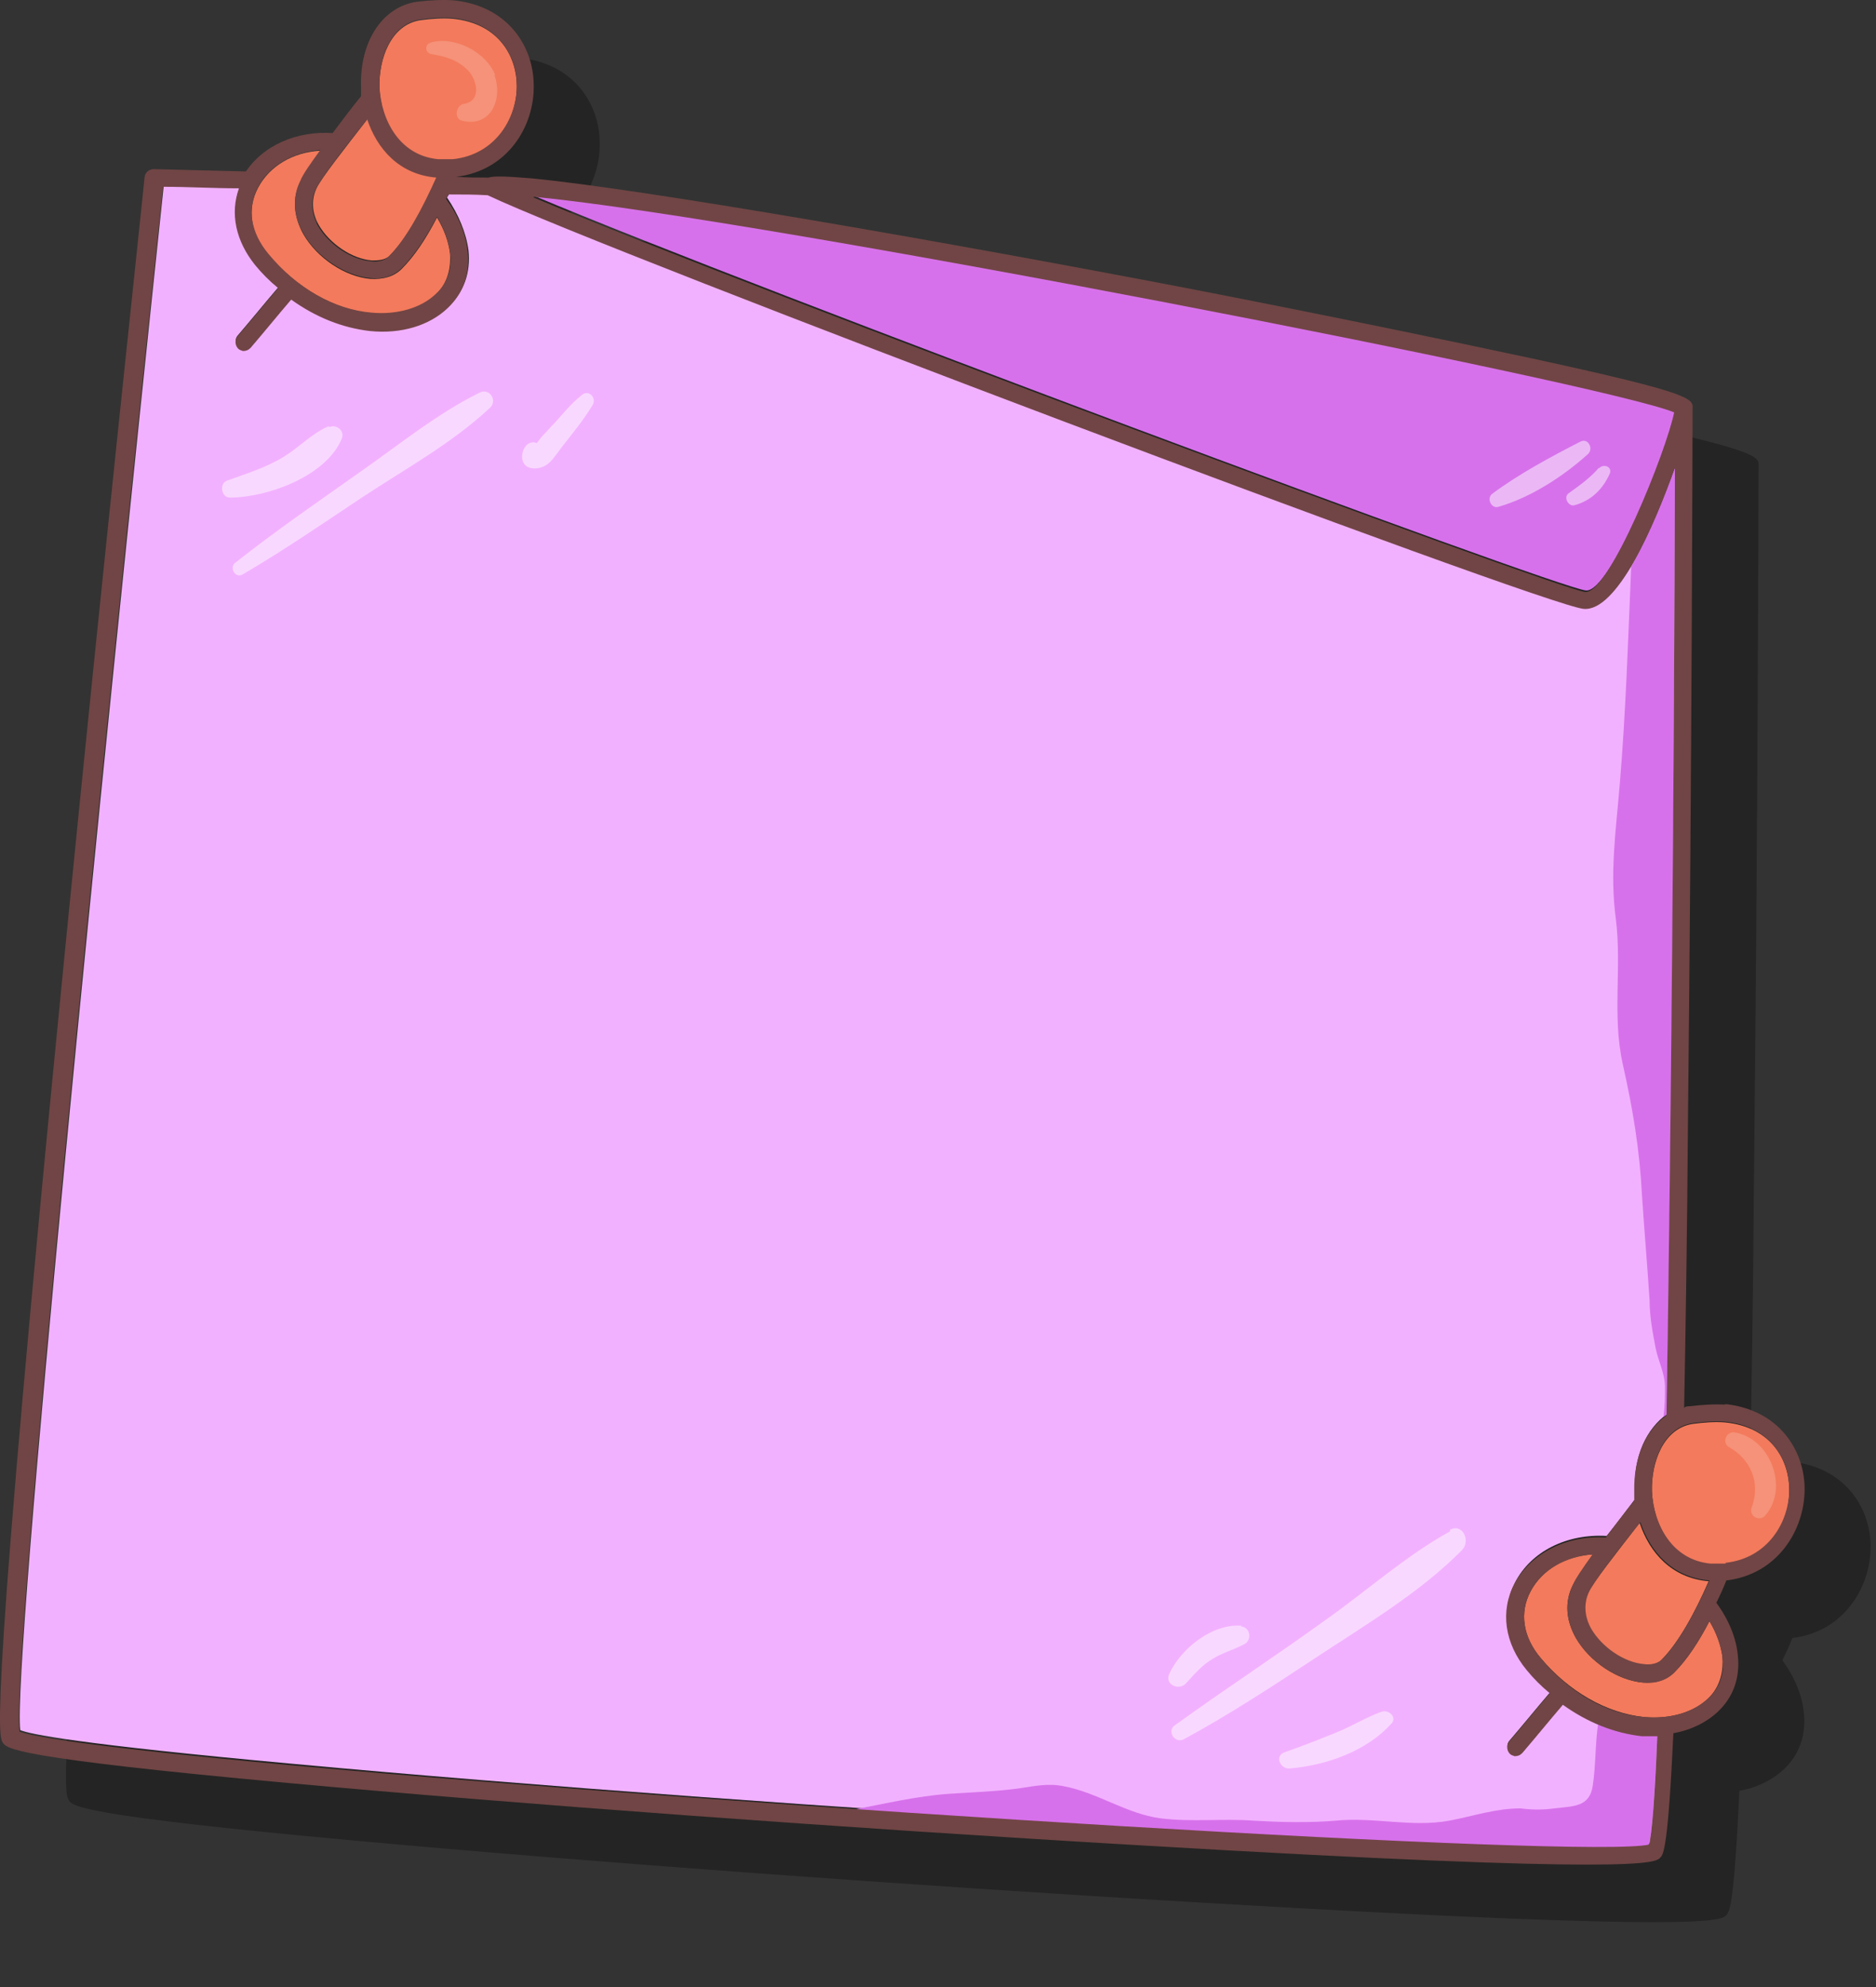 <?xml version="1.0" encoding="UTF-8"?> <svg xmlns="http://www.w3.org/2000/svg" viewBox="6281.958 5918.361 244.442 258.939"><rect x="6281.958" y="5918.361" width="244.442" height="258.939" fill="#333333" stroke="none"/><path fill="rgb(0, 0, 0)" stroke="none" fill-opacity="0.3" stroke-width="0" stroke-opacity="1" fill-rule="evenodd" id="tSvgaa439739ed" class="cls-1" d="M 6515.5 6108.9 C 6514 6108.8 6512.4 6108.9 6510.7 6109.1 C 6510.5 6109.1 6510.2 6109.1 6510 6109.3 C 6510.2 6098.8 6510.4 6086.4 6510.5 6071.8 C 6511 6026.4 6511.1 5980.8 6511.1 5979.1 C 6511.2 5977.8 6511 5977.1 6490.8 5972.7 C 6479.2 5970.2 6463.2 5966.9 6445.7 5963.5 C 6413.4 5957.3 6374.3 5950.5 6359.8 5949.1 C 6356.2 5948.8 6354.9 5948.8 6354.2 5949 C 6352.8 5949 6351.4 5949 6350 5948.9 C 6356.7 5948.1 6360.2 5942.3 6360.1 5937 C 6360.1 5932 6356.8 5926.6 6349.6 5925.9 C 6348.1 5925.8 6346.5 5925.9 6344.8 5926.1 C 6340.3 5926.8 6337.4 5931.4 6337.6 5937.2 C 6337.6 5937.6 6337.6 5938 6337.6 5938.4 C 6336.3 5940 6335.1 5941.6 6333.9 5943.2 C 6329.2 5942.9 6324.9 5944.8 6322.6 5948.2 C 6318.6 5948.1 6314.6 5948 6310.6 5947.9 C 6310 5947.9 6309.5 5948.3 6309.4 5948.9 C 6309.4 5949.4 6304 5999.3 6299.1 6049 C 6289.1 6150 6290.4 6152 6290.9 6152.9 C 6291.4 6153.7 6292.1 6154.9 6328.2 6158.2 C 6357.6 6160.9 6401.1 6164.1 6438.9 6166.3 C 6504.8 6170.2 6506.3 6168.6 6506.9 6167.9 C 6507.3 6167.5 6507.9 6166.7 6508.6 6151.7 C 6510.9 6151.3 6512.9 6150.3 6514.4 6148.9 C 6516.4 6147 6517.3 6144.5 6517 6141.6 C 6516.8 6139.3 6515.8 6136.9 6514.2 6134.7 C 6514.7 6133.7 6515.1 6132.8 6515.5 6131.8 C 6522.2 6131 6525.7 6125.2 6525.7 6119.9 C 6525.7 6114.9 6522.4 6109.5 6515.2 6108.8C 6515.3 6108.833 6515.4 6108.867 6515.5 6108.9Z"></path><path fill="rgb(242, 177, 255)" stroke="none" fill-opacity="1" stroke-width="0" stroke-opacity="1" fill-rule="evenodd" id="tSvg11f4bfcb8" class="cls-3" d="M 6496 6144.4 C 6492.5 6144.1 6488.9 6142.6 6485.7 6140.3 C 6483.9 6142.4 6482.2 6144.5 6480.4 6146.6 C 6480.1 6146.9 6479.8 6147 6479.4 6147 C 6479.2 6147 6479 6146.9 6478.8 6146.7 C 6478.3 6146.3 6478.2 6145.6 6478.7 6145.1 C 6480.5 6143 6482.2 6140.9 6484 6138.8 C 6483 6137.9 6482 6136.9 6481 6135.8 C 6478.1 6132.3 6477.5 6128.1 6479.4 6124.5 C 6481.5 6120.5 6486.1 6118.2 6491.3 6118.5 C 6492.5 6117 6493.8 6115.3 6495 6113.7 C 6495 6113.3 6495 6112.9 6495 6112.5 C 6494.8 6108.1 6496.5 6104.5 6499.2 6102.6 C 6499.9 6066.1 6500.2 6018.2 6500.3 5979.1 C 6497.5 5987 6492.7 5997.9 6488.4 5997.5 C 6483 5997 6361.1 5951 6345.6 5943.6 C 6343.9 5943.6 6342.2 5943.6 6340.5 5943.5 C 6340.5 5943.7 6340.3 5943.9 6340.2 5944.1 C 6341.7 5946.3 6342.7 5948.7 6343 5951 C 6343.3 5953.9 6342.4 5956.4 6340.4 5958.3 C 6338 5960.6 6334.3 5961.7 6330.3 5961.3 C 6330.3 5961.3 6330.3 5961.3 6330.3 5961.3 C 6326.8 5961 6323.2 5959.5 6320 5957.2 C 6318.2 5959.3 6316.5 5961.4 6314.7 5963.5 C 6314.4 5963.8 6314.1 5963.9 6313.7 5963.9 C 6313.5 5963.9 6313.3 5963.8 6313.1 5963.6 C 6312.6 5963.2 6312.5 5962.5 6313 5962 C 6314.8 5959.9 6316.5 5957.8 6318.3 5955.7 C 6317.3 5954.8 6316.3 5953.8 6315.3 5952.7 C 6312.8 5949.7 6312 5946 6313.2 5942.7 C 6309.9 5942.7 6306.6 5942.5 6303.3 5942.5 C 6295.1 6020.1 6283.5 6135.8 6284.6 6143.8 C 6285.8 6144.3 6291.7 6145.6 6320.2 6148.2 C 6380.7 6153.8 6489.3 6160.4 6497 6158.5 C 6497.4 6157.1 6497.8 6152 6498.1 6144.2 C 6497.4 6144.2 6496.8 6144.2 6496.1 6144.2 C 6732.5 6364.333 6732.5 6364.333 6496.1 6144.2C 6496.067 6144.267 6496.033 6144.333 6496 6144.4Z"></path><path fill="rgb(215, 113, 235)" stroke="none" fill-opacity="1" stroke-width="0" stroke-opacity="1" fill-rule="evenodd" id="tSvg14f122ebcee" class="cls-7" d="M 6500.2 5972 C 6491.5 5968.3 6381 5946.8 6351.6 5943.9 C 6380 5955.9 6484.9 5995 6488.6 5995.3 C 6491.8 5995.6 6499.2 5977 6500.2 5971.9C 6500.2 5971.933 6500.2 5971.967 6500.2 5972Z"></path><path fill="rgb(243, 122, 92)" stroke="none" fill-opacity="1" stroke-width="0" stroke-opacity="1" fill-rule="evenodd" id="tSvgafebfc6696" class="cls-6" d="M 6315.6 5942.8 C 6314.1 5945.6 6314.6 5948.8 6316.9 5951.5 C 6320.6 5955.9 6325.5 5958.7 6330.4 5959.2 C 6333.8 5959.5 6336.8 5958.6 6338.7 5956.8 C 6340.5 5955.1 6340.7 5952.9 6340.6 5951.4 C 6340.4 5949.8 6339.8 5948.2 6338.9 5946.7 C 6337.5 5949.4 6336 5951.7 6334.3 5953.4 C 6333.3 5954.4 6331.9 5954.8 6330.2 5954.7 C 6330.2 5954.7 6330.2 5954.7 6330.2 5954.7 C 6326.9 5954.4 6323.3 5952 6321.5 5948.9 C 6320.2 5946.6 6320 5944.2 6321.1 5942 C 6321.5 5941.2 6322.4 5939.8 6323.7 5938C 6320.1 5938.2 6317.1 5940 6315.6 5942.8Z"></path><path fill="rgb(243, 122, 92)" stroke="none" fill-opacity="1" stroke-width="0" stroke-opacity="1" fill-rule="evenodd" id="tSvged01618432" class="cls-6" d="M 6323.2 5942.9 C 6322.5 5944.4 6322.6 5946.1 6323.5 5947.7 C 6324.9 5950.1 6327.8 5952.1 6330.4 5952.3 C 6330.4 5952.3 6330.4 5952.3 6330.4 5952.3 C 6331.1 5952.3 6332.1 5952.3 6332.7 5951.7 C 6335 5949.4 6337.1 5945.5 6338.9 5941.4 C 6338.9 5941.4 6338.9 5941.4 6338.9 5941.4 C 6338.9 5941.4 6338.9 5941.4 6338.9 5941.4 C 6334.1 5941 6331.2 5937.7 6329.9 5933.8C 6326.8 5937.8 6323.8 5941.6 6323.2 5942.9Z"></path><path fill="rgb(243, 122, 92)" stroke="none" fill-opacity="1" stroke-width="0" stroke-opacity="1" fill-rule="evenodd" id="tSvg9fa916bfd" class="cls-6" d="M 6339 5939.2 C 6339 5939.2 6339 5939.2 6339 5939.2 C 6339.6 5939.2 6340.3 5939.2 6341 5939.2 C 6346.5 5938.6 6349.3 5933.9 6349.3 5929.6 C 6349.3 5925.9 6347.1 5921.4 6340.9 5920.8 C 6339.6 5920.7 6338.2 5920.8 6336.7 5921 C 6332.9 5921.6 6331.3 5926 6331.4 5929.8 C 6331.6 5934.2 6334 5938.8 6339 5939.3C 6339 5939.267 6339 5939.233 6339 5939.2Z"></path><path fill="rgb(243, 122, 92)" stroke="none" fill-opacity="1" stroke-width="0" stroke-opacity="1" fill-rule="evenodd" id="tSvg13222193b07" class="cls-6" d="M 6500.1 6136.3 C 6499.1 6137.3 6497.7 6137.7 6496 6137.6 C 6496 6137.6 6496 6137.6 6496 6137.6 C 6492.7 6137.3 6489.1 6134.9 6487.3 6131.8 C 6486 6129.5 6485.8 6127.1 6486.9 6124.9 C 6487.3 6124.1 6488.2 6122.7 6489.5 6120.9 C 6485.9 6121.1 6482.9 6122.9 6481.4 6125.7 C 6479.9 6128.5 6480.4 6131.7 6482.7 6134.4 C 6486.4 6138.8 6491.3 6141.6 6496.2 6142.1 C 6499.6 6142.4 6502.6 6141.5 6504.5 6139.7 C 6506.3 6138 6506.5 6135.8 6506.4 6134.3 C 6506.2 6132.7 6505.6 6131.1 6504.7 6129.6C 6503.3 6132.3 6501.8 6134.6 6500.1 6136.3Z"></path><path fill="rgb(243, 122, 92)" stroke="none" fill-opacity="1" stroke-width="0" stroke-opacity="1" fill-rule="evenodd" id="tSvga27c2a6a7f" class="cls-6" d="M 6504.6 6124.4 C 6499.8 6124 6496.9 6120.7 6495.6 6116.8 C 6492.5 6120.8 6489.5 6124.6 6488.9 6125.9 C 6488.2 6127.4 6488.3 6129.1 6489.2 6130.7 C 6490.6 6133.1 6493.5 6135.1 6496.1 6135.3 C 6496.1 6135.3 6496.1 6135.3 6496.1 6135.3 C 6496.8 6135.3 6497.8 6135.3 6498.4 6134.7 C 6500.7 6132.4 6502.8 6128.5 6504.6 6124.4 C 6504.6 6124.4 6504.6 6124.4 6504.6 6124.4C 6504.6 6124.4 6504.6 6124.4 6504.6 6124.4Z"></path><path fill="rgb(243, 122, 92)" stroke="none" fill-opacity="1" stroke-width="0" stroke-opacity="1" fill-rule="evenodd" id="tSvg4451c50951" class="cls-6" d="M 6515.1 6112.5 C 6515.1 6108.8 6512.9 6104.3 6506.7 6103.7 C 6505.4 6103.6 6504 6103.7 6502.5 6103.9 C 6498.7 6104.5 6497.1 6108.9 6497.2 6112.7 C 6497.4 6117.1 6499.8 6121.7 6504.8 6122.2 C 6504.8 6122.2 6504.8 6122.2 6504.8 6122.2 C 6505.4 6122.2 6506.1 6122.2 6506.8 6122.2 C 6512.3 6121.6 6515.1 6116.9 6515.1 6112.6C 6515.1 6112.567 6515.1 6112.533 6515.1 6112.5Z"></path><path fill="rgb(255, 255, 255)" stroke="none" fill-opacity="0.5" stroke-width="0" stroke-opacity="1" fill-rule="evenodd" id="tSvg6f514f6672" class="cls-2" d="M 6443.7 6130.2 C 6439.9 6129.9 6435.8 6133.2 6434.3 6136.5 C 6433.7 6137.9 6435.6 6138.7 6436.5 6137.7 C 6437.6 6136.5 6438.6 6135.3 6440 6134.5 C 6441.3 6133.7 6442.8 6133.3 6444.1 6132.6 C 6445.1 6132.1 6444.9 6130.4 6443.7 6130.3C 6443.7 6130.267 6443.7 6130.233 6443.7 6130.2Z"></path><path fill="rgb(255, 255, 255)" stroke="none" fill-opacity="0.5" stroke-width="0" stroke-opacity="1" fill-rule="evenodd" id="tSvg404c3c9db6" class="cls-2" d="M 6470.9 6117.9 C 6465.1 6121.1 6460 6125.7 6454.6 6129.5 C 6448.1 6134.2 6441.5 6138.5 6435 6143.2 C 6434 6143.9 6435 6145.6 6436.2 6145 C 6442.1 6141.8 6447.6 6138.2 6453.2 6134.5 C 6459.7 6130.2 6467 6125.9 6472.5 6120.3 C 6473.6 6119.1 6472.5 6116.8 6470.9 6117.7C 6470.9 6117.767 6470.9 6117.833 6470.9 6117.9Z"></path><path fill="rgb(255, 255, 255)" stroke="none" fill-opacity="0.5" stroke-width="0" stroke-opacity="1" fill-rule="evenodd" id="tSvgb0a33802ec" class="cls-2" d="M 6462 6141.4 C 6460 6142.1 6458.1 6143.3 6456.1 6144.1 C 6453.9 6145 6451.6 6145.9 6449.3 6146.7 C 6448 6147.2 6448.8 6148.9 6450 6148.8 C 6454.7 6148.4 6460 6146.6 6463.3 6142.9C 6464 6142.1 6462.9 6141.1 6462 6141.4Z"></path><path fill="rgb(255, 255, 255)" stroke="none" fill-opacity="0.5" stroke-width="0" stroke-opacity="1" fill-rule="evenodd" id="tSvg4719ec7659" class="cls-2" d="M 6324.8 5973.9 C 6322.6 5974.8 6320.9 5976.7 6318.9 5977.9 C 6316.6 5979.3 6314 5980.1 6311.5 5981 C 6310.5 5981.4 6310.8 5983.2 6311.9 5983.2 C 6316.8 5983.2 6324.5 5980.4 6326.5 5975.5 C 6326.9 5974.5 6325.8 5973.6 6324.9 5974C 6324.867 5973.967 6324.833 5973.933 6324.8 5973.9Z"></path><path fill="rgb(255, 255, 255)" stroke="none" fill-opacity="0.5" stroke-width="0" stroke-opacity="1" fill-rule="evenodd" id="tSvg5cab8c9a79" class="cls-2" d="M 6344.5 5969.5 C 6339 5972.2 6334.1 5976.2 6329.1 5979.7 C 6323.6 5983.6 6317.9 5987.5 6312.6 5991.7 C 6311.8 5992.3 6312.6 5993.8 6313.6 5993.2 C 6318.9 5990.1 6324 5986.6 6329.1 5983.2 C 6334.7 5979.5 6340.9 5976.1 6345.8 5971.5C 6346.8 5970.6 6345.8 5968.9 6344.5 5969.5Z"></path><path fill="rgb(255, 255, 255)" stroke="none" fill-opacity="0.5" stroke-width="0" stroke-opacity="1" fill-rule="evenodd" id="tSvg32f38aea0a" class="cls-2" d="M 6357.7 5969.9 C 6356.4 5970.9 6355.3 5972.3 6354.2 5973.5 C 6353.7 5974 6353.2 5974.6 6352.7 5975.1 C 6352.5 5975.3 6352.2 5975.7 6351.9 5976.1 C 6350 5975.3 6348.9 5979.4 6351.6 5979.4 C 6353.4 5979.4 6354.1 5978 6355.1 5976.7 C 6356.5 5974.9 6358 5973.1 6359.2 5971.1 C 6359.7 5970.2 6358.7 5969.1 6357.8 5969.8C 6357.767 5969.833 6357.733 5969.867 6357.7 5969.9Z"></path><path fill="rgb(245, 146, 121)" stroke="none" fill-opacity="1" stroke-width="0" stroke-opacity="1" fill-rule="evenodd" id="tSvg802e96e1f5" class="cls-5" d="M 6346.5 5928.2 C 6345.4 5925.2 6341.2 5923 6338.1 5923.9 C 6337.3 5924.1 6337.3 5925.2 6338.1 5925.4 C 6339.9 5925.7 6341.5 5926.1 6342.9 5927.5 C 6344.1 5928.7 6344.8 5931.5 6342.4 5931.9 C 6341.3 5932.1 6341.1 5933.9 6342.2 5934.1 C 6345.9 5935 6347.5 5931.3 6346.4 5928.2C 6346.433 5928.2 6346.467 5928.2 6346.5 5928.2Z"></path><path fill="rgb(215, 113, 235)" stroke="none" fill-opacity="1" stroke-width="0" stroke-opacity="1" fill-rule="evenodd" id="tSvg14b49d57609" class="cls-7" d="M 6496 6144.4 C 6496 6144.4 6496 6144.4 6496 6144.4 C 6494 6144.2 6492.1 6143.7 6490.2 6142.9 C 6490.2 6142.9 6490.2 6142.9 6490.2 6142.9 C 6489.8 6145.6 6489.9 6148.3 6489.5 6151 C 6489.1 6153.8 6487.1 6153.7 6484.5 6154 C 6483 6154.2 6481.6 6154.2 6480.1 6154 C 6476.8 6154 6474 6155 6470.8 6155.6 C 6465.9 6156.5 6461 6155.1 6456 6155.6 C 6452.4 6155.9 6448.8 6155.8 6445.3 6155.6 C 6441.3 6155.3 6437.3 6155.8 6433.2 6155.3 C 6428.7 6154.7 6424.9 6151.9 6420.5 6151.1 C 6418.5 6150.7 6416.7 6151.1 6414.7 6151.4 C 6411.7 6151.8 6408.7 6151.9 6405.6 6152.1 C 6401.4 6152.4 6397.2 6153.4 6393 6154.2 C 6443 6157.6 6491.7 6160 6496.8 6158.8 C 6497.2 6157.4 6497.6 6152.3 6497.9 6144.5 C 6497.2 6144.5 6496.6 6144.5 6495.9 6144.5C 6495.933 6144.467 6495.967 6144.433 6496 6144.4Z"></path><path fill="rgb(215, 113, 235)" stroke="none" fill-opacity="1" stroke-width="0" stroke-opacity="1" fill-rule="evenodd" id="tSvg369de76f85" class="cls-7" d="M 6499.1 6102.8 C 6499.8 6066.3 6500.1 6018.4 6500.2 5979.3 C 6498.7 5983.4 6496.7 5988.4 6494.5 5992.2 C 6494.1 6001.7 6493.8 6011.2 6493 6020.7 C 6492.5 6026.7 6491.7 6032.1 6492.5 6038.1 C 6493.3 6044.4 6492 6050.7 6493.4 6057 C 6494.7 6062.8 6495.6 6068.1 6495.9 6074 C 6496.2 6078.6 6496.6 6083.2 6496.9 6087.8 C 6496.9 6089.9 6497.3 6092 6497.7 6094.1 C 6498.1 6095.9 6498.8 6097.1 6498.9 6098.9 C 6498.9 6100.3 6498.9 6101.6 6498.7 6103 C 6498.8 6102.9 6499 6102.8 6499.1 6102.7C 6499.1 6102.733 6499.1 6102.767 6499.1 6102.8Z"></path><path fill="rgb(113, 69, 69)" stroke="none" fill-opacity="1" stroke-width="0" stroke-opacity="1" fill-rule="evenodd" id="tSvgc7ed780bf0" class="cls-4" d="M 6506.9 6101.4 C 6505.4 6101.3 6503.8 6101.4 6502.1 6101.6 C 6501.9 6101.6 6501.6 6101.6 6501.4 6101.8 C 6501.6 6091.3 6501.8 6078.9 6501.9 6064.3 C 6502.4 6018.9 6502.5 5973.3 6502.5 5971.6 C 6502.6 5970.3 6502.4 5969.6 6482.2 5965.2 C 6470.6 5962.7 6454.6 5959.4 6437.1 5956 C 6404.8 5949.8 6365.7 5943 6351.2 5941.6 C 6347.6 5941.3 6346.3 5941.3 6345.6 5941.5 C 6344.2 5941.5 6342.8 5941.5 6341.4 5941.4 C 6348.1 5940.6 6351.6 5934.8 6351.5 5929.5 C 6351.5 5924.5 6348.2 5919.1 6341 5918.4 C 6339.5 5918.3 6337.9 5918.4 6336.2 5918.6 C 6331.7 5919.3 6328.8 5923.9 6329 5929.7 C 6329 5930.1 6329 5930.5 6329 5930.9 C 6327.7 5932.5 6326.5 5934.1 6325.3 5935.7 C 6320.6 5935.4 6316.3 5937.3 6314 5940.7 C 6310 5940.6 6306 5940.5 6302 5940.4 C 6301.4 5940.4 6300.9 5940.8 6300.8 5941.4 C 6300.8 5941.9 6295.4 5991.8 6290.5 6041.5 C 6280.5 6142.5 6281.8 6144.5 6282.3 6145.4 C 6282.8 6146.2 6283.5 6147.4 6319.6 6150.7 C 6349 6153.4 6392.5 6156.6 6430.3 6158.8 C 6496.2 6162.7 6497.7 6161.1 6498.3 6160.4 C 6498.7 6160 6499.3 6159.2 6500 6144.2 C 6502.3 6143.8 6504.3 6142.8 6505.8 6141.4 C 6507.8 6139.5 6508.7 6137 6508.4 6134.1 C 6508.2 6131.8 6507.2 6129.4 6505.6 6127.2 C 6506.1 6126.2 6506.5 6125.3 6506.9 6124.3 C 6513.6 6123.5 6517.1 6117.7 6517.1 6112.4 C 6517.1 6107.4 6513.8 6102 6506.6 6101.3C 6506.7 6101.333 6506.8 6101.367 6506.9 6101.4Z M 6504.5 6139.7 C 6502.6 6141.5 6499.5 6142.4 6496.2 6142.1 C 6491.3 6141.7 6486.4 6138.9 6482.7 6134.4 C 6480.4 6131.6 6479.9 6128.5 6481.4 6125.7 C 6482.9 6122.9 6485.9 6121.2 6489.5 6120.9 C 6488.2 6122.7 6487.2 6124.1 6486.9 6124.9 C 6485.8 6127.1 6486 6129.5 6487.3 6131.8 C 6489 6134.8 6492.7 6137.3 6496 6137.6 C 6496 6137.6 6496 6137.6 6496 6137.6 C 6497.7 6137.8 6499.1 6137.3 6500.1 6136.3 C 6501.7 6134.7 6503.3 6132.3 6504.7 6129.6 C 6505.6 6131.1 6506.2 6132.8 6506.4 6134.3C 6506.6 6135.8 6506.4 6138 6504.5 6139.7Z M 6496.9 6158.7 C 6489.2 6160.6 6380.5 6153.9 6320.1 6148.4 C 6291.7 6145.8 6285.8 6144.5 6284.5 6144 C 6283.4 6135.9 6294.9 6020.3 6303.2 5942.7 C 6306.5 5942.7 6309.8 5942.9 6313.1 5942.9 C 6311.9 5946.2 6312.7 5949.8 6315.2 5952.9 C 6316.1 5954 6317.1 5955 6318.2 5955.9 C 6316.4 5958 6314.7 5960.1 6312.9 5962.2 C 6312.5 5962.7 6312.6 5963.4 6313 5963.8 C 6313.2 5964 6313.4 5964 6313.6 5964.1 C 6314 5964.1 6314.3 5964 6314.6 5963.7 C 6316.4 5961.6 6318.1 5959.5 6319.9 5957.4 C 6323.1 5959.7 6326.6 5961.1 6330.2 5961.5 C 6330.2 5961.5 6330.2 5961.5 6330.2 5961.5 C 6334.2 5961.9 6337.9 5960.8 6340.3 5958.5 C 6342.3 5956.6 6343.2 5954.1 6342.9 5951.2 C 6342.7 5948.9 6341.7 5946.5 6340.1 5944.3 C 6340.1 5944.1 6340.3 5943.9 6340.4 5943.7 C 6342.1 5943.7 6343.8 5943.7 6345.5 5943.8 C 6361.1 5951.2 6482.9 5997.2 6488.3 5997.7 C 6492.6 5998.1 6497.4 5987.2 6500.2 5979.3 C 6500.1 6018.4 6499.7 6066.3 6499.1 6102.8 C 6496.4 6104.7 6494.8 6108.3 6494.9 6112.7 C 6494.9 6113.1 6494.9 6113.5 6494.9 6113.9 C 6493.6 6115.5 6492.4 6117.1 6491.2 6118.7 C 6486.1 6118.4 6481.5 6120.7 6479.3 6124.7 C 6477.4 6128.3 6478 6132.5 6480.9 6136 C 6481.8 6137.1 6482.8 6138.1 6483.9 6139 C 6482.1 6141.1 6480.4 6143.2 6478.6 6145.3 C 6478.2 6145.8 6478.3 6146.5 6478.7 6146.9 C 6478.9 6147.1 6479.1 6147.1 6479.3 6147.2 C 6479.7 6147.2 6480 6147.1 6480.3 6146.8 C 6482.1 6144.7 6483.8 6142.6 6485.6 6140.5 C 6488.8 6142.8 6492.3 6144.2 6495.9 6144.6 C 6495.9 6144.6 6495.9 6144.6 6495.9 6144.6 C 6496.6 6144.6 6497.2 6144.6 6497.9 6144.6 C 6497.6 6152.4 6497.2 6157.4 6496.8 6158.9C 6496.833 6158.833 6496.867 6158.767 6496.9 6158.7Z M 6331.4 5929.7 C 6331.3 5925.9 6332.9 5921.5 6336.7 5920.9 C 6338.2 5920.7 6339.6 5920.6 6340.9 5920.7 C 6347 5921.3 6349.3 5925.8 6349.3 5929.5 C 6349.3 5933.8 6346.5 5938.5 6341 5939.1 C 6340.3 5939.1 6339.6 5939.1 6339 5939.1 C 6339 5939.1 6339 5939.1 6339 5939.1 C 6334 5938.6 6331.6 5934 6331.4 5929.6C 6331.4 5929.633 6331.4 5929.667 6331.4 5929.7Z M 6351.5 5944 C 6380.9 5946.8 6491.4 5968.4 6500.1 5972.1 C 6499.1 5977.1 6491.6 5995.8 6488.5 5995.5 C 6484.8 5995.1 6379.9 5956.1 6351.5 5944.1C 6351.5 5944.067 6351.5 5944.033 6351.5 5944Z M 6338.8 5941.5 C 6338.8 5941.5 6338.8 5941.5 6338.8 5941.5 C 6338.8 5941.5 6338.8 5941.5 6338.8 5941.5 C 6337 5945.5 6334.9 5949.5 6332.6 5951.8 C 6332 5952.4 6331 5952.5 6330.3 5952.4 C 6330.3 5952.4 6330.3 5952.4 6330.3 5952.4 C 6327.7 5952.2 6324.8 5950.2 6323.4 5947.8 C 6322.5 5946.2 6322.4 5944.5 6323.1 5943 C 6323.7 5941.7 6326.6 5937.9 6329.8 5933.9C 6331.1 5937.8 6334 5941.1 6338.8 5941.5Z M 6321.1 5941.9 C 6320 5944.1 6320.2 5946.5 6321.5 5948.8 C 6323.2 5951.8 6326.9 5954.3 6330.2 5954.6 C 6330.2 5954.6 6330.2 5954.6 6330.2 5954.6 C 6331.9 5954.8 6333.3 5954.3 6334.3 5953.3 C 6335.9 5951.7 6337.5 5949.3 6338.9 5946.6 C 6339.8 5948.1 6340.4 5949.8 6340.6 5951.3 C 6340.8 5952.8 6340.6 5955 6338.7 5956.7 C 6336.8 5958.5 6333.7 5959.4 6330.4 5959.1 C 6325.5 5958.7 6320.6 5955.9 6316.9 5951.4 C 6314.6 5948.6 6314.1 5945.5 6315.6 5942.7 C 6317.1 5939.9 6320.1 5938.2 6323.7 5937.9C 6322.4 5939.7 6321.4 5941.1 6321.1 5941.9Z M 6498.5 6134.6 C 6497.9 6135.2 6496.9 6135.3 6496.2 6135.2 C 6496.2 6135.2 6496.2 6135.2 6496.2 6135.2 C 6493.6 6135 6490.7 6133 6489.3 6130.6 C 6488.4 6129 6488.3 6127.3 6489 6125.8 C 6489.6 6124.5 6492.5 6120.7 6495.7 6116.7 C 6497 6120.6 6499.9 6123.9 6504.7 6124.3 C 6504.7 6124.3 6504.7 6124.3 6504.7 6124.3 C 6504.7 6124.3 6504.7 6124.3 6504.7 6124.3C 6502.9 6128.3 6500.8 6132.3 6498.5 6134.6Z M 6506.8 6122.1 C 6506.1 6122.1 6505.4 6122.1 6504.8 6122.1 C 6504.8 6122.1 6504.8 6122.1 6504.8 6122.1 C 6499.8 6121.6 6497.4 6117 6497.2 6112.6 C 6497.1 6108.8 6498.7 6104.4 6502.5 6103.8 C 6504 6103.6 6505.4 6103.5 6506.7 6103.6 C 6512.8 6104.2 6515.1 6108.7 6515.1 6112.4 C 6515.1 6116.7 6512.3 6121.4 6506.8 6122C 6506.8 6122.033 6506.8 6122.067 6506.8 6122.1Z"></path><path fill="rgb(255, 255, 255)" stroke="none" fill-opacity="0.5" stroke-width="0" stroke-opacity="1" fill-rule="evenodd" id="tSvg9216c5ffd6" class="cls-2" d="M 6487.9 5975.9 C 6484 5977.9 6479.9 5980.1 6476.4 5982.7 C 6475.6 5983.3 6476.3 5984.7 6477.2 5984.4 C 6481.4 5983.2 6485.7 5980.4 6488.9 5977.5C 6489.6 5976.8 6488.9 5975.4 6487.9 5975.9Z"></path><path fill="rgb(255, 255, 255)" stroke="none" fill-opacity="0.5" stroke-width="0" stroke-opacity="1" fill-rule="evenodd" id="tSvg160d7cd8ef5" class="cls-2" d="M 6490.3 5979.3 C 6489.2 5980.6 6487.8 5981.6 6486.4 5982.6 C 6485.6 5983.1 6486.3 5984.4 6487.1 5984.2 C 6489.3 5983.6 6490.8 5982.1 6491.7 5980.1 C 6492.1 5979.2 6490.9 5978.7 6490.3 5979.4C 6490.3 5979.367 6490.3 5979.333 6490.3 5979.3Z"></path><path fill="rgb(245, 146, 121)" stroke="none" fill-opacity="1" stroke-width="0" stroke-opacity="1" fill-rule="evenodd" id="tSvg18705e54bc3" class="cls-5" d="M 6507.9 6105 C 6506.9 6104.9 6506.3 6106.3 6507.2 6106.9 C 6510.1 6108.5 6511.4 6111.6 6510.2 6114.8 C 6509.8 6116 6511.3 6116.7 6512 6115.8C 6515.1 6112.2 6512.6 6105.7 6507.9 6105Z"></path><defs> </defs></svg> 